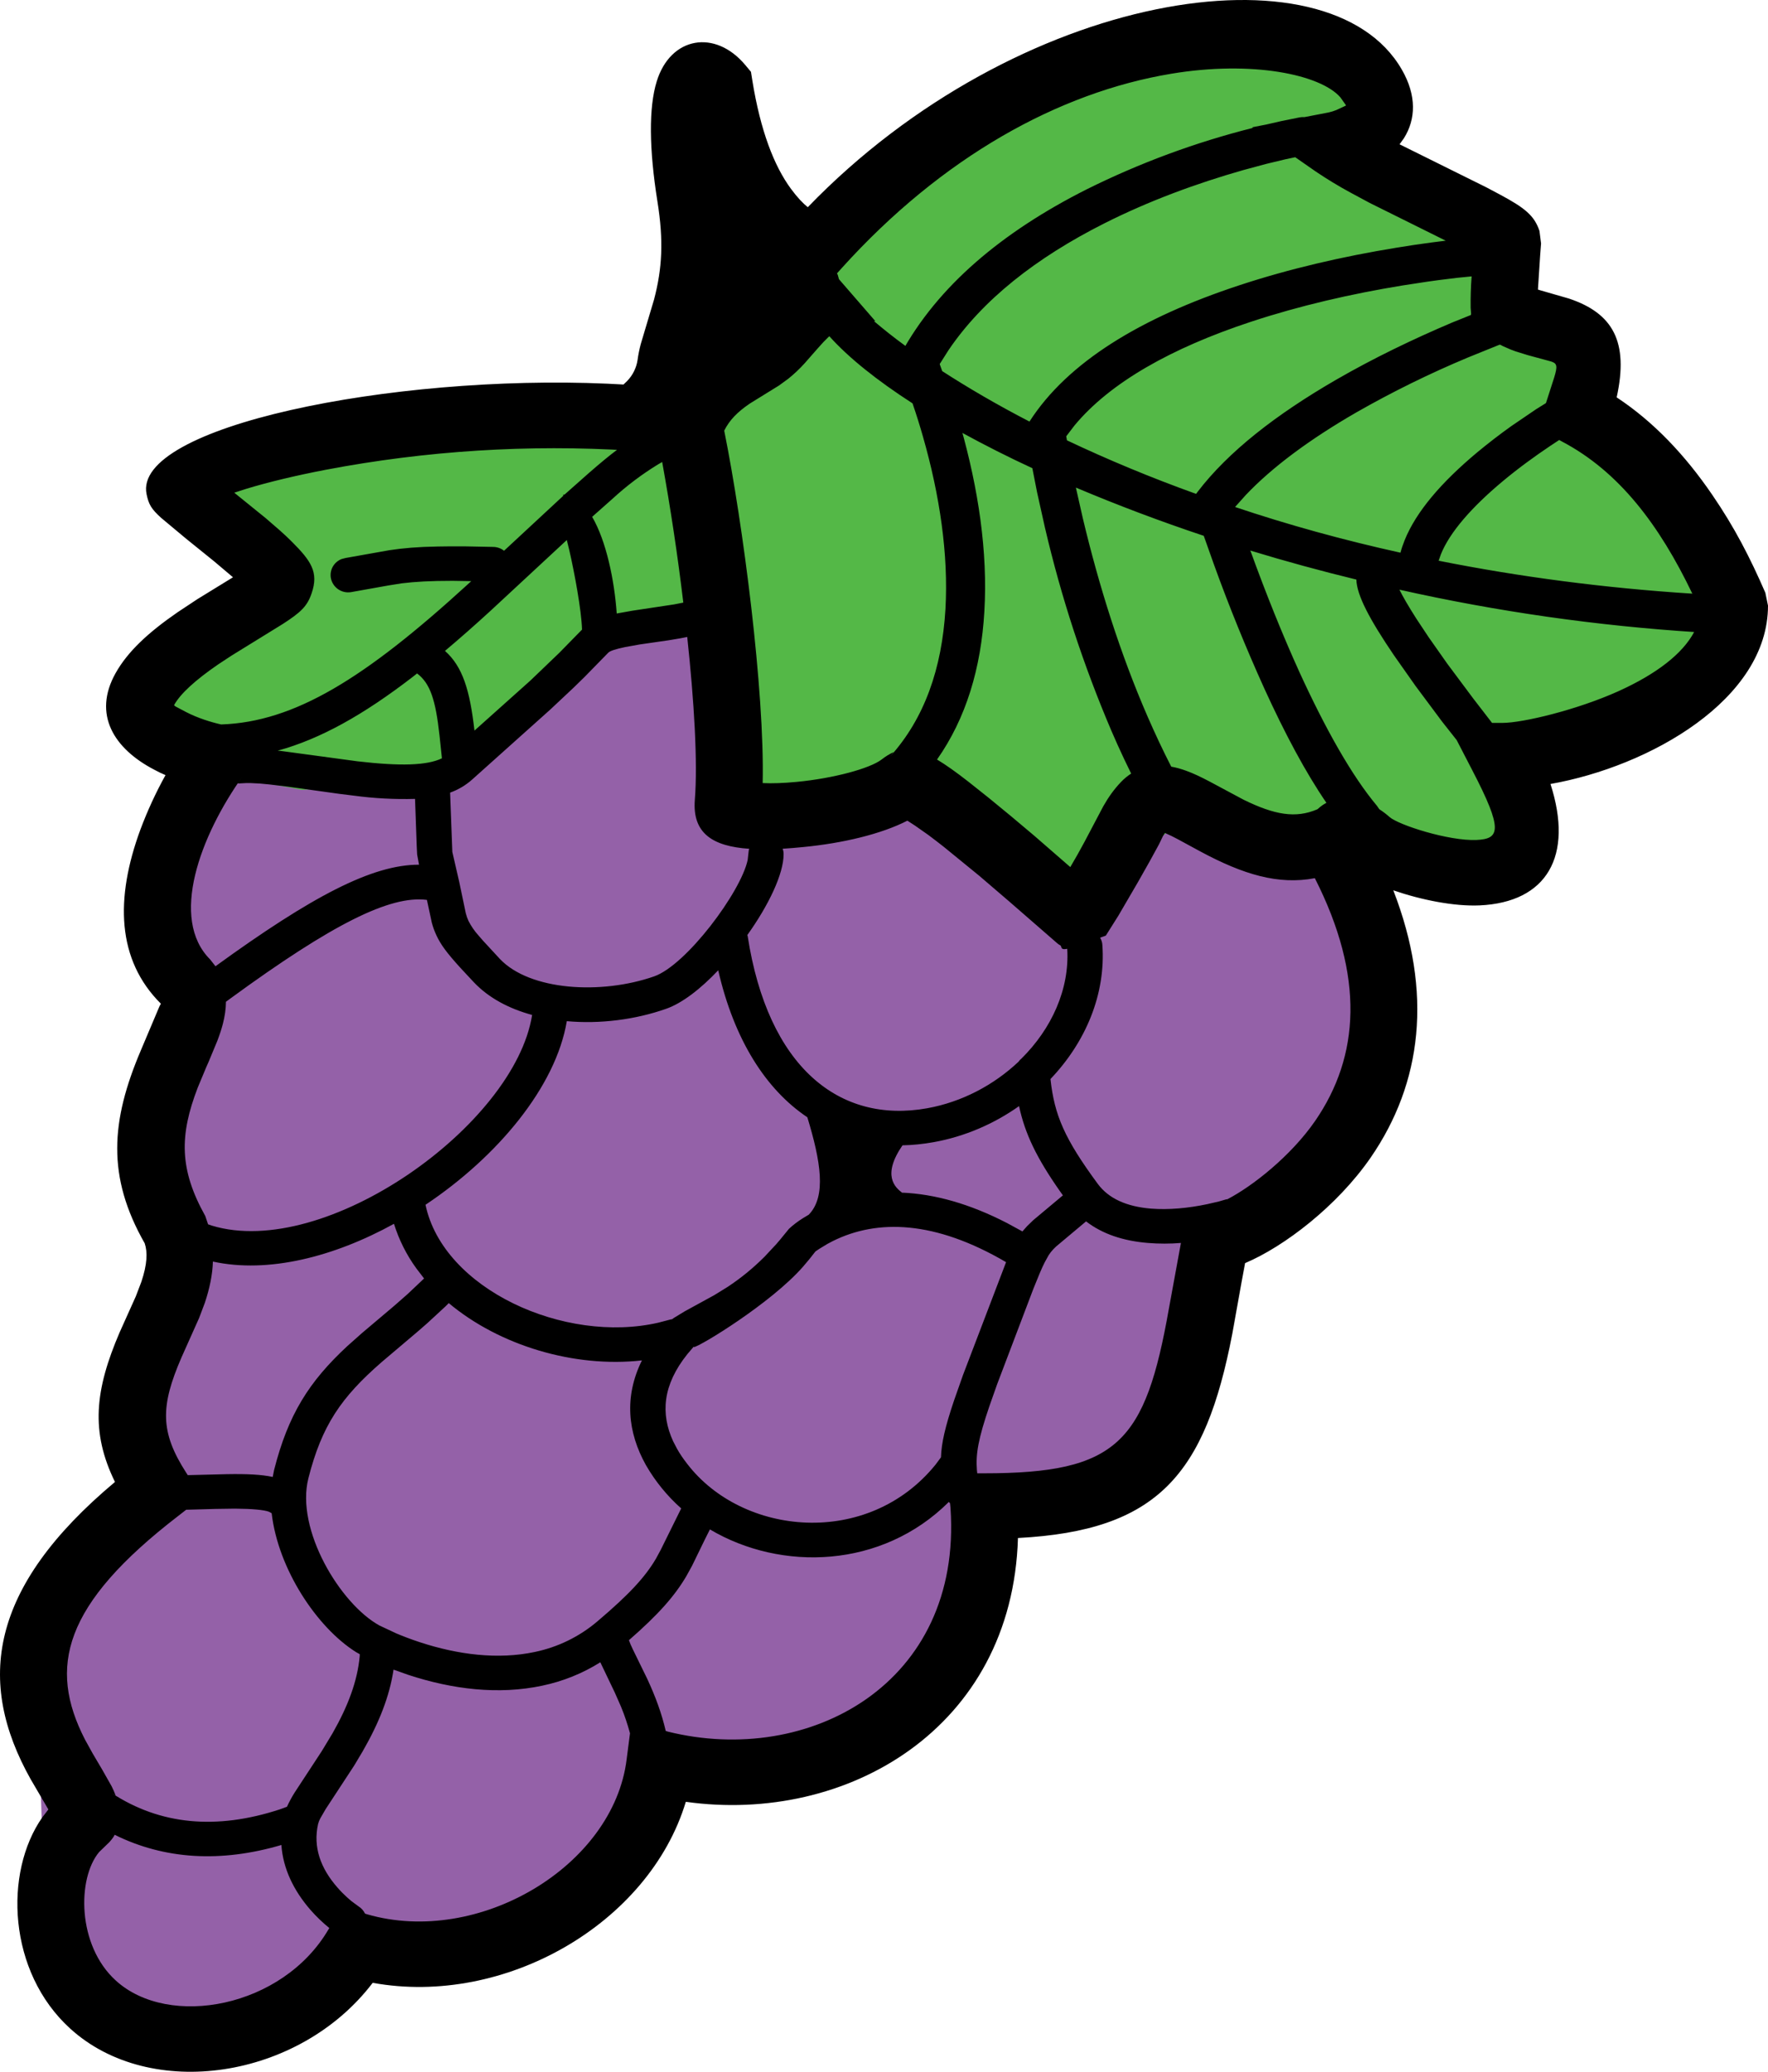 <svg width="64" height="75" viewBox="0 0 64 75" fill="none" xmlns="http://www.w3.org/2000/svg">
<path d="M24.558 22.298L21.981 22.944L16.639 25.738L12.25 27.411L8.055 27.504L6.718 29.088L6.051 34.762L5.478 38.668L5.288 41.924L5.384 45.459L4.621 50.577L4.715 54.202L1.758 57.833L1.377 62.019L1.569 67.602L2.617 72.063L7.1 73.65L11.775 71.598L15.782 70.669L22.365 66.763L23.696 63.971C27.669 63.779 30.532 63.067 32.283 61.832C34.036 60.599 35.181 58.489 35.719 55.506L41.251 51.876L42.868 48.809L44.495 44.623L48.212 41.366L49.549 36.435L48.978 31.228L44.588 26.858L24.558 22.298Z" fill="#9461A8"/>
<path d="M44.803 1.352L48.879 3.335L53.124 8.125L54.653 11.268L57.536 14.569L63.313 21.843L59.745 25.311L54.992 28.285L53.804 31.71L48.879 29.444L48.03 31.263L43.11 29.444L40.222 31.756H37.675L35.128 29.275L32.071 28.78L28.508 29.444L26.81 28.12L26.468 21.843L25.622 16.057L26.81 11.763L27.997 11.432L37.334 3.499L44.803 1.352ZM24.007 14.549L25.028 17.194L25.453 22.484L22.142 23.144L18.913 25.789L15.181 28.267L10.936 28.595L7.371 27.939L7.54 26.946L5.506 25.789L5.842 23.808L9.579 21.658L9.069 19.18L7.201 17.032L13.144 15.214L21.122 15.378L24.007 14.549Z" fill="#54B847"/>
<path d="M50.744 2.519C51.29 3.464 51.249 4.325 50.82 5.005L50.663 5.224L53.797 6.778L54.302 7.046C55.196 7.526 55.543 7.804 55.727 8.36L55.785 8.814L55.752 9.244L55.672 10.482L55.767 10.512L56.791 10.807C58.383 11.338 58.967 12.366 58.522 14.385C59.848 15.259 60.993 16.464 61.984 17.916C62.787 19.089 63.346 20.175 63.904 21.458L64 21.923C64 25.319 59.719 27.746 56.126 28.381C56.97 31 55.992 32.665 53.562 32.776C52.637 32.817 51.441 32.577 50.436 32.23C51.876 35.937 51.474 39.206 49.62 41.901C48.409 43.657 46.489 45.127 45.071 45.726L44.945 46.406L44.606 48.295C43.626 53.371 41.923 55.412 36.849 55.677C36.647 62.571 30.648 66.043 24.826 65.227C23.494 69.637 18.274 72.649 13.491 71.78C10.832 75.276 5.438 76.075 2.542 73.437C0.278 71.381 0.134 67.786 1.531 65.79L1.751 65.504L1.112 64.413C-0.874 60.876 -0.397 57.466 4.162 53.648C3.272 51.832 3.434 50.319 4.331 48.232L4.917 46.928L5.119 46.398C5.326 45.777 5.349 45.34 5.238 45.009C3.861 42.591 4.007 40.587 5.102 38.016L5.759 36.462C5.775 36.418 5.798 36.376 5.827 36.338C4.225 34.747 4.164 32.526 5.081 30.035C5.335 29.355 5.639 28.695 5.991 28.06L5.789 27.969L5.592 27.868C4.121 27.105 3.348 25.862 4.184 24.369C4.619 23.593 5.354 22.906 6.426 22.166L7.148 21.688L8.434 20.898L7.747 20.317L6.729 19.495L5.837 18.75C5.476 18.424 5.382 18.26 5.306 17.891C4.796 15.446 14.168 13.546 21.988 13.89L22.57 13.92L22.709 13.786C22.908 13.578 23.038 13.313 23.08 13.028C23.105 12.839 23.143 12.652 23.196 12.452L23.677 10.84C23.97 9.719 24.028 8.726 23.798 7.291C23.494 5.384 23.482 3.883 23.773 2.946C24.27 1.329 25.885 1.048 26.977 2.352L27.184 2.6L27.234 2.915C27.527 4.729 28.02 6.005 28.632 6.836C28.862 7.149 29.069 7.362 29.241 7.501C36.816 -0.344 48.099 -2.089 50.744 2.519ZM4.151 66.421L4.116 66.487C4.069 66.558 4.017 66.624 3.959 66.687L3.588 67.046C2.792 67.998 2.787 70.423 4.194 71.699C6.112 73.447 10.234 72.684 11.891 69.845L11.921 69.797C11.676 69.597 11.448 69.378 11.239 69.14C10.633 68.442 10.246 67.652 10.186 66.79C7.997 67.434 5.961 67.318 4.151 66.421ZM21.731 60.176C21.086 60.581 20.374 60.867 19.628 61.023C18.047 61.359 16.384 61.159 14.772 60.629L14.246 60.442C14.1 61.414 13.721 62.367 13.134 63.39L12.824 63.91L11.788 65.492L11.598 65.82C11.562 65.886 11.534 65.955 11.515 66.027C11.325 66.866 11.606 67.634 12.212 68.326C12.328 68.46 12.447 68.579 12.558 68.68L12.717 68.819L12.98 69.013C13.081 69.076 13.162 69.167 13.213 69.274L13.289 69.299C17.324 70.466 22.201 67.561 22.683 63.696L22.805 62.746C22.718 62.422 22.611 62.103 22.484 61.793L22.261 61.285L21.731 60.176ZM8.508 54.614L7.813 54.624L6.739 54.654L6.461 54.871C2.277 58.09 1.736 60.361 3.075 62.971L3.358 63.483L3.694 64.052L4.043 64.668C4.098 64.779 4.146 64.891 4.187 64.997L4.05 64.916C5.794 66.058 7.826 66.255 10.125 65.502L10.388 65.406C10.469 65.228 10.562 65.056 10.666 64.891L11.646 63.395L12.035 62.751C12.604 61.753 12.937 60.856 13.021 59.959L13.023 59.883L12.889 59.808C11.472 58.918 10.067 56.801 9.834 54.78L9.733 54.725C9.554 54.659 9.137 54.619 8.508 54.614ZM34.345 54.373C31.929 56.781 28.285 56.9 25.698 55.366L25.518 55.725L25.054 56.678L24.849 57.051C24.422 57.779 23.838 58.441 22.767 59.376L22.825 59.527L22.906 59.704L23.426 60.768C23.73 61.422 23.952 62.026 24.099 62.662L24.184 62.688C29.284 63.951 34.835 60.957 34.408 54.601L34.39 54.416C34.374 54.403 34.359 54.389 34.345 54.373ZM16.245 47.174L16.116 47.302L15.464 47.904L15.108 48.214L13.819 49.306C12.346 50.587 11.649 51.605 11.164 53.512C10.691 55.371 12.313 58.059 13.733 58.843L14.34 59.128C14.56 59.221 14.845 59.333 15.181 59.444C16.591 59.909 18.037 60.083 19.356 59.803C20.191 59.63 20.97 59.251 21.62 58.699C22.795 57.703 23.356 57.084 23.742 56.43L23.916 56.109L24.659 54.606C24.152 54.156 23.721 53.627 23.383 53.04C22.721 51.857 22.587 50.564 23.237 49.248C20.786 49.523 18.082 48.712 16.245 47.174ZM30.153 44.925L29.951 45.031L29.655 45.211L29.518 45.304C29.375 45.492 29.225 45.676 29.069 45.855C27.906 47.184 25.314 48.755 25.122 48.765L25.112 48.75L24.884 49.018C23.98 50.145 23.912 51.183 24.366 52.173L24.505 52.441C24.619 52.643 24.712 52.779 24.872 52.987C26.873 55.604 31.414 56.046 33.865 53.022L34.062 52.757C34.08 52.234 34.213 51.653 34.539 50.688L34.86 49.776L36.419 45.691C33.842 44.18 31.762 44.127 30.153 44.925ZM14.259 44.304C12.096 45.496 9.711 46.108 7.707 45.67C7.692 46.15 7.588 46.641 7.416 47.161L7.209 47.709L6.57 49.139C5.801 50.913 5.794 51.837 6.736 53.307L6.797 53.401L8.212 53.366C8.937 53.353 9.468 53.378 9.872 53.467L9.923 53.211C10.431 51.216 11.179 50.021 12.576 48.727L13.107 48.255L14.264 47.277L14.764 46.838L15.351 46.282L15.072 45.918C14.715 45.427 14.441 44.881 14.261 44.301L14.259 44.304ZM39.315 44.215L38.229 45.125L38.127 45.226C38.065 45.291 38.01 45.362 37.961 45.438L37.817 45.698C37.764 45.804 37.706 45.928 37.64 46.085L37.41 46.648L36.096 50.109L35.816 50.902C35.411 52.09 35.318 52.633 35.363 53.214L35.376 53.335H35.618C40.467 53.335 41.458 52.214 42.315 47.363L42.744 45.021L42.749 44.996C42.352 45.028 41.953 45.028 41.556 44.996C40.677 44.925 39.914 44.678 39.315 44.215ZM25.999 35.126C25.367 35.793 24.697 36.316 24.111 36.52C22.999 36.912 21.718 37.076 20.518 36.967C20.119 39.342 18.016 41.868 15.403 43.614C16.043 46.673 20.44 48.659 23.826 47.883L24.212 47.782C24.25 47.77 24.289 47.762 24.328 47.757L24.387 47.714L24.781 47.474L25.86 46.883L26.342 46.585C26.815 46.272 27.252 45.918 27.679 45.491L28.099 45.041L28.235 44.882L28.561 44.483C28.717 44.339 28.886 44.211 29.066 44.099L29.276 43.973C29.925 43.306 29.706 42.028 29.225 40.446C27.724 39.441 26.575 37.642 25.999 35.126ZM36.889 40.042C35.98 40.686 34.921 41.146 33.794 41.348C33.412 41.416 33.036 41.454 32.669 41.462C31.929 42.54 32.379 42.983 32.69 43.2L32.664 43.175C33.824 43.225 35.09 43.571 36.455 44.276L37.011 44.579L37.18 44.387L37.402 44.172L38.476 43.273L38.368 43.121C37.524 41.916 37.104 41.045 36.889 40.042ZM8.361 36.131L8.179 36.265C8.177 36.523 8.139 36.788 8.068 37.063C8.018 37.255 7.954 37.45 7.871 37.67L7.55 38.443L7.474 38.614L7.158 39.372C6.494 41.098 6.486 42.328 7.431 44.021L7.532 44.321L7.664 44.367C11.777 45.62 18.635 40.734 19.262 36.742C18.428 36.515 17.695 36.129 17.157 35.563L16.662 35.032C16.169 34.489 15.954 34.196 15.798 33.86C15.728 33.712 15.673 33.558 15.631 33.4L15.454 32.577C14.125 32.405 12.035 33.448 8.361 36.131ZM42.17 30.154L42.095 30.273L41.953 30.568C41.774 30.902 41.498 31.402 41.19 31.938L40.488 33.142L40.03 33.87L39.823 33.946C39.868 34.022 39.899 34.108 39.904 34.199C40.035 36.005 39.287 37.74 38.026 39.062C38.17 40.38 38.539 41.227 39.74 42.859C40.134 43.392 40.786 43.68 41.663 43.753C42.304 43.803 43.009 43.738 43.704 43.591L44.119 43.495L44.389 43.417L44.429 43.414C45.332 42.947 46.729 41.851 47.608 40.577C49.218 38.238 49.405 35.353 47.596 31.791C46.274 32.041 45.008 31.66 43.447 30.821L42.646 30.386C42.491 30.302 42.332 30.224 42.17 30.154ZM32.846 29.709C31.906 30.192 30.514 30.525 29.076 30.664C28.828 30.689 28.58 30.709 28.331 30.725C28.355 30.788 28.367 30.855 28.366 30.922C28.366 31.642 27.818 32.779 27.052 33.85L27.065 33.888C27.798 38.632 30.383 40.691 33.562 40.12C34.825 39.893 35.98 39.276 36.872 38.433C36.898 38.391 36.933 38.354 36.973 38.324C38.064 37.245 38.721 35.813 38.633 34.348C38.499 34.373 38.451 34.358 38.426 34.31L38.398 34.234C38.307 34.178 38.307 34.178 38.272 34.148L36.536 32.637L35.449 31.705L34.165 30.657C33.98 30.511 33.794 30.368 33.605 30.227L33.124 29.889L32.846 29.709ZM24.877 23.058L24.637 23.106L24.202 23.179L23.156 23.33L22.633 23.424C22.269 23.5 22.077 23.565 22.016 23.631L21.157 24.51L20.753 24.904L19.919 25.687L17.096 28.216C16.862 28.426 16.589 28.588 16.293 28.694L16.374 30.841L16.624 31.927L16.861 33.059C16.885 33.155 16.917 33.248 16.958 33.337C17.056 33.529 17.179 33.708 17.324 33.868L17.488 34.057L18.095 34.714C19.181 35.861 21.759 36.017 23.679 35.346C24.844 34.939 26.82 32.291 27.065 31.132L27.105 30.778L27.123 30.727C25.807 30.639 25.059 30.172 25.152 28.959C25.261 27.602 25.127 25.382 24.877 23.058ZM8.616 28.343L8.803 28.075C7.232 30.273 6.133 33.264 7.608 34.734L7.8 34.979C11.292 32.445 13.478 31.298 15.168 31.303L15.1 30.932L15.085 30.629L15.024 28.921C14.281 28.941 13.538 28.902 12.801 28.802L12.275 28.737L10.39 28.474L9.756 28.398C9.531 28.372 9.305 28.355 9.079 28.348H8.902L8.621 28.363L8.616 28.343ZM34.835 15.671L34.774 15.438C35.416 17.697 35.76 19.98 35.633 22.13C35.515 24.189 34.969 26.003 33.92 27.496C34.239 27.686 34.61 27.951 35.06 28.302L35.788 28.881L36.594 29.543L37.44 30.255L38.744 31.389C38.928 31.076 39.098 30.778 39.255 30.482L39.937 29.189C40.131 28.848 40.326 28.575 40.576 28.312C40.688 28.194 40.813 28.09 40.95 28.002L41.167 28.439C40.841 27.807 40.531 27.15 40.237 26.468C39.219 24.084 38.412 21.616 37.824 19.091L37.541 17.82L37.37 16.949C36.511 16.552 35.665 16.125 34.835 15.671ZM45.258 19.93L45.284 19.991C45.824 21.481 46.421 22.972 47.052 24.361C48.008 26.445 48.953 28.108 49.847 29.174L49.928 29.293C50.054 29.376 50.181 29.469 50.302 29.578C50.63 29.866 52.45 30.452 53.45 30.407C54.297 30.369 54.416 30.04 53.301 27.895L52.73 26.791L52.202 26.122L51.237 24.826L50.453 23.712C49.582 22.428 49.114 21.549 49.099 20.981C47.809 20.667 46.528 20.317 45.258 19.93ZM38.946 17.651L39.201 18.778C39.783 21.218 40.551 23.659 41.536 25.927C41.812 26.559 42.097 27.168 42.398 27.754C42.577 27.784 42.762 27.837 42.946 27.905C43.204 27.999 43.467 28.123 43.805 28.302L45.008 28.946C46.145 29.507 46.903 29.628 47.672 29.303L47.704 29.285C47.797 29.197 47.902 29.122 48.015 29.063C47.267 27.971 46.517 26.569 45.766 24.922C45.103 23.456 44.496 21.964 43.949 20.45L43.575 19.397C42.01 18.875 40.466 18.293 38.946 17.651ZM30.021 12.172L29.978 12.212C29.87 12.313 29.751 12.44 29.615 12.596L29.124 13.155C28.943 13.355 28.746 13.541 28.536 13.71L28.2 13.955L27.138 14.612C26.689 14.92 26.41 15.203 26.216 15.59C26.898 18.975 27.681 25.005 27.608 28.348C27.944 28.365 28.371 28.35 28.839 28.305C30.173 28.178 31.489 27.82 31.912 27.496C32.047 27.389 32.194 27.298 32.351 27.226L32.225 27.383C33.46 26.013 34.097 24.207 34.224 22.052C34.337 20.074 34.019 17.934 33.412 15.812C33.297 15.406 33.17 15.002 33.033 14.602C31.745 13.771 30.719 12.95 30.021 12.172ZM15.098 24.379L14.928 24.513C13.157 25.877 11.598 26.751 10.052 27.175L10.178 27.186L12.957 27.562C14.486 27.739 15.464 27.713 15.997 27.451L15.909 26.617C15.767 25.331 15.573 24.74 15.098 24.379ZM20.518 19.549L17.769 22.1C17.19 22.631 16.639 23.116 16.108 23.563C16.748 24.134 17.008 24.983 17.175 26.448L19.199 24.637L20.245 23.634L21.069 22.792C21.046 22.08 20.801 20.761 20.609 19.922L20.518 19.549ZM11.788 17.007C10.694 17.217 9.711 17.454 8.927 17.692L8.48 17.836L9.615 18.755L10.14 19.21C10.297 19.349 10.433 19.478 10.557 19.602C11.265 20.309 11.543 20.716 11.28 21.479C11.123 21.946 10.891 22.166 10.234 22.59L8.379 23.735L7.881 24.063C7.065 24.626 6.532 25.111 6.304 25.521C6.304 25.536 6.314 25.551 6.375 25.586L6.729 25.773C7.156 25.996 7.651 26.147 8.005 26.226C10.663 26.137 13.21 24.556 16.92 21.165L17.059 21.037L16.389 21.026C15.58 21.026 15.032 21.057 14.544 21.117L14.067 21.193L12.705 21.436C12.539 21.463 12.369 21.423 12.233 21.326C12.096 21.228 12.003 21.081 11.975 20.915C11.953 20.775 11.979 20.631 12.05 20.508C12.121 20.385 12.232 20.29 12.364 20.238L12.508 20.2L14.1 19.917C14.602 19.842 15.12 19.796 15.838 19.784L16.293 19.778H16.806L17.86 19.799C18 19.802 18.136 19.85 18.246 19.938L20.389 17.949V17.906H20.434L21.331 17.111C21.728 16.765 22.049 16.499 22.335 16.285L22.825 16.312C19.131 16.081 15.423 16.315 11.788 17.007ZM50.658 21.347C50.785 21.605 50.997 21.969 51.277 22.406L51.714 23.065L52.389 24.025L53.337 25.296L54.011 26.17H54.383C55.128 26.17 57.097 25.695 58.59 25.02C59.972 24.394 60.91 23.664 61.327 22.878L61.428 22.886C57.803 22.655 54.202 22.141 50.658 21.347ZM23.97 16.724L23.81 16.818C23.229 17.175 22.683 17.587 22.181 18.048L21.435 18.71C21.941 19.574 22.239 20.988 22.325 22.209L22.891 22.108L24.402 21.88L24.735 21.815C24.531 20.11 24.276 18.413 23.97 16.724ZM56.442 15.928L56.131 16.133C55.535 16.532 54.941 16.967 54.388 17.429C53.269 18.364 52.477 19.273 52.159 20.066L52.078 20.299C54.994 20.88 58.067 21.287 61.261 21.491C60.068 19.003 58.608 17.07 56.543 15.984L56.442 15.928ZM54.297 12.475L54.229 12.5L53.137 12.942C51.749 13.522 50.398 14.187 49.092 14.933C47.439 15.888 46.077 16.888 45.102 17.914L44.708 18.354C46.615 18.995 48.614 19.549 50.696 20.008C50.734 19.859 50.785 19.71 50.845 19.561C51.267 18.51 52.192 17.447 53.471 16.378C53.867 16.05 54.282 15.729 54.704 15.428L55.606 14.814L55.962 14.592L56.258 13.672C56.387 13.253 56.369 13.159 56.149 13.086L55.295 12.854L54.865 12.72C54.808 12.7 54.75 12.679 54.694 12.657L54.416 12.536L54.297 12.475ZM53.271 10.007H53.258L52.75 10.057L52.071 10.141L51.674 10.196L50.777 10.333C48.907 10.638 47.037 11.07 45.296 11.644C42.398 12.599 40.182 13.852 38.898 15.4L38.597 15.794L38.623 15.941C40.101 16.641 41.66 17.29 43.297 17.879L43.356 17.8C44.462 16.353 46.191 15.004 48.374 13.743C49.713 12.97 51.146 12.278 52.579 11.671L53.243 11.404L53.253 11.363L53.236 11.141C53.231 10.763 53.243 10.384 53.271 10.007ZM46.886 5.692L46.537 5.765L45.842 5.932L45.018 6.154C43.3 6.642 41.579 7.278 39.98 8.084C37.503 9.332 35.565 10.858 34.335 12.677L34.016 13.18L34.107 13.435C35.035 14.034 36.099 14.658 37.266 15.261C38.648 13.107 41.301 11.502 44.846 10.333C46.666 9.731 48.606 9.284 50.547 8.968C50.999 8.893 51.431 8.829 51.836 8.776L52.334 8.713L49.582 7.346L48.879 6.968C48.448 6.734 48.029 6.48 47.623 6.205L46.886 5.692ZM42.395 2.67C38.325 3.347 34.1 5.684 30.469 9.706L30.299 9.896C30.308 9.913 30.317 9.931 30.325 9.949L30.37 10.108L31.684 11.623L31.641 11.629C31.967 11.906 32.346 12.21 32.776 12.523L32.611 12.811C33.938 10.36 36.278 8.397 39.333 6.856C41.256 5.899 43.276 5.152 45.359 4.628L45.324 4.608L45.834 4.509L46.37 4.386L47.047 4.249C47.105 4.239 47.163 4.235 47.222 4.239L48.088 4.072C48.186 4.051 48.281 4.021 48.374 3.984L48.7 3.832C48.725 3.822 48.725 3.815 48.712 3.795L48.52 3.524C47.8 2.698 45.332 2.18 42.395 2.67Z" fill="black"/>
</svg>
